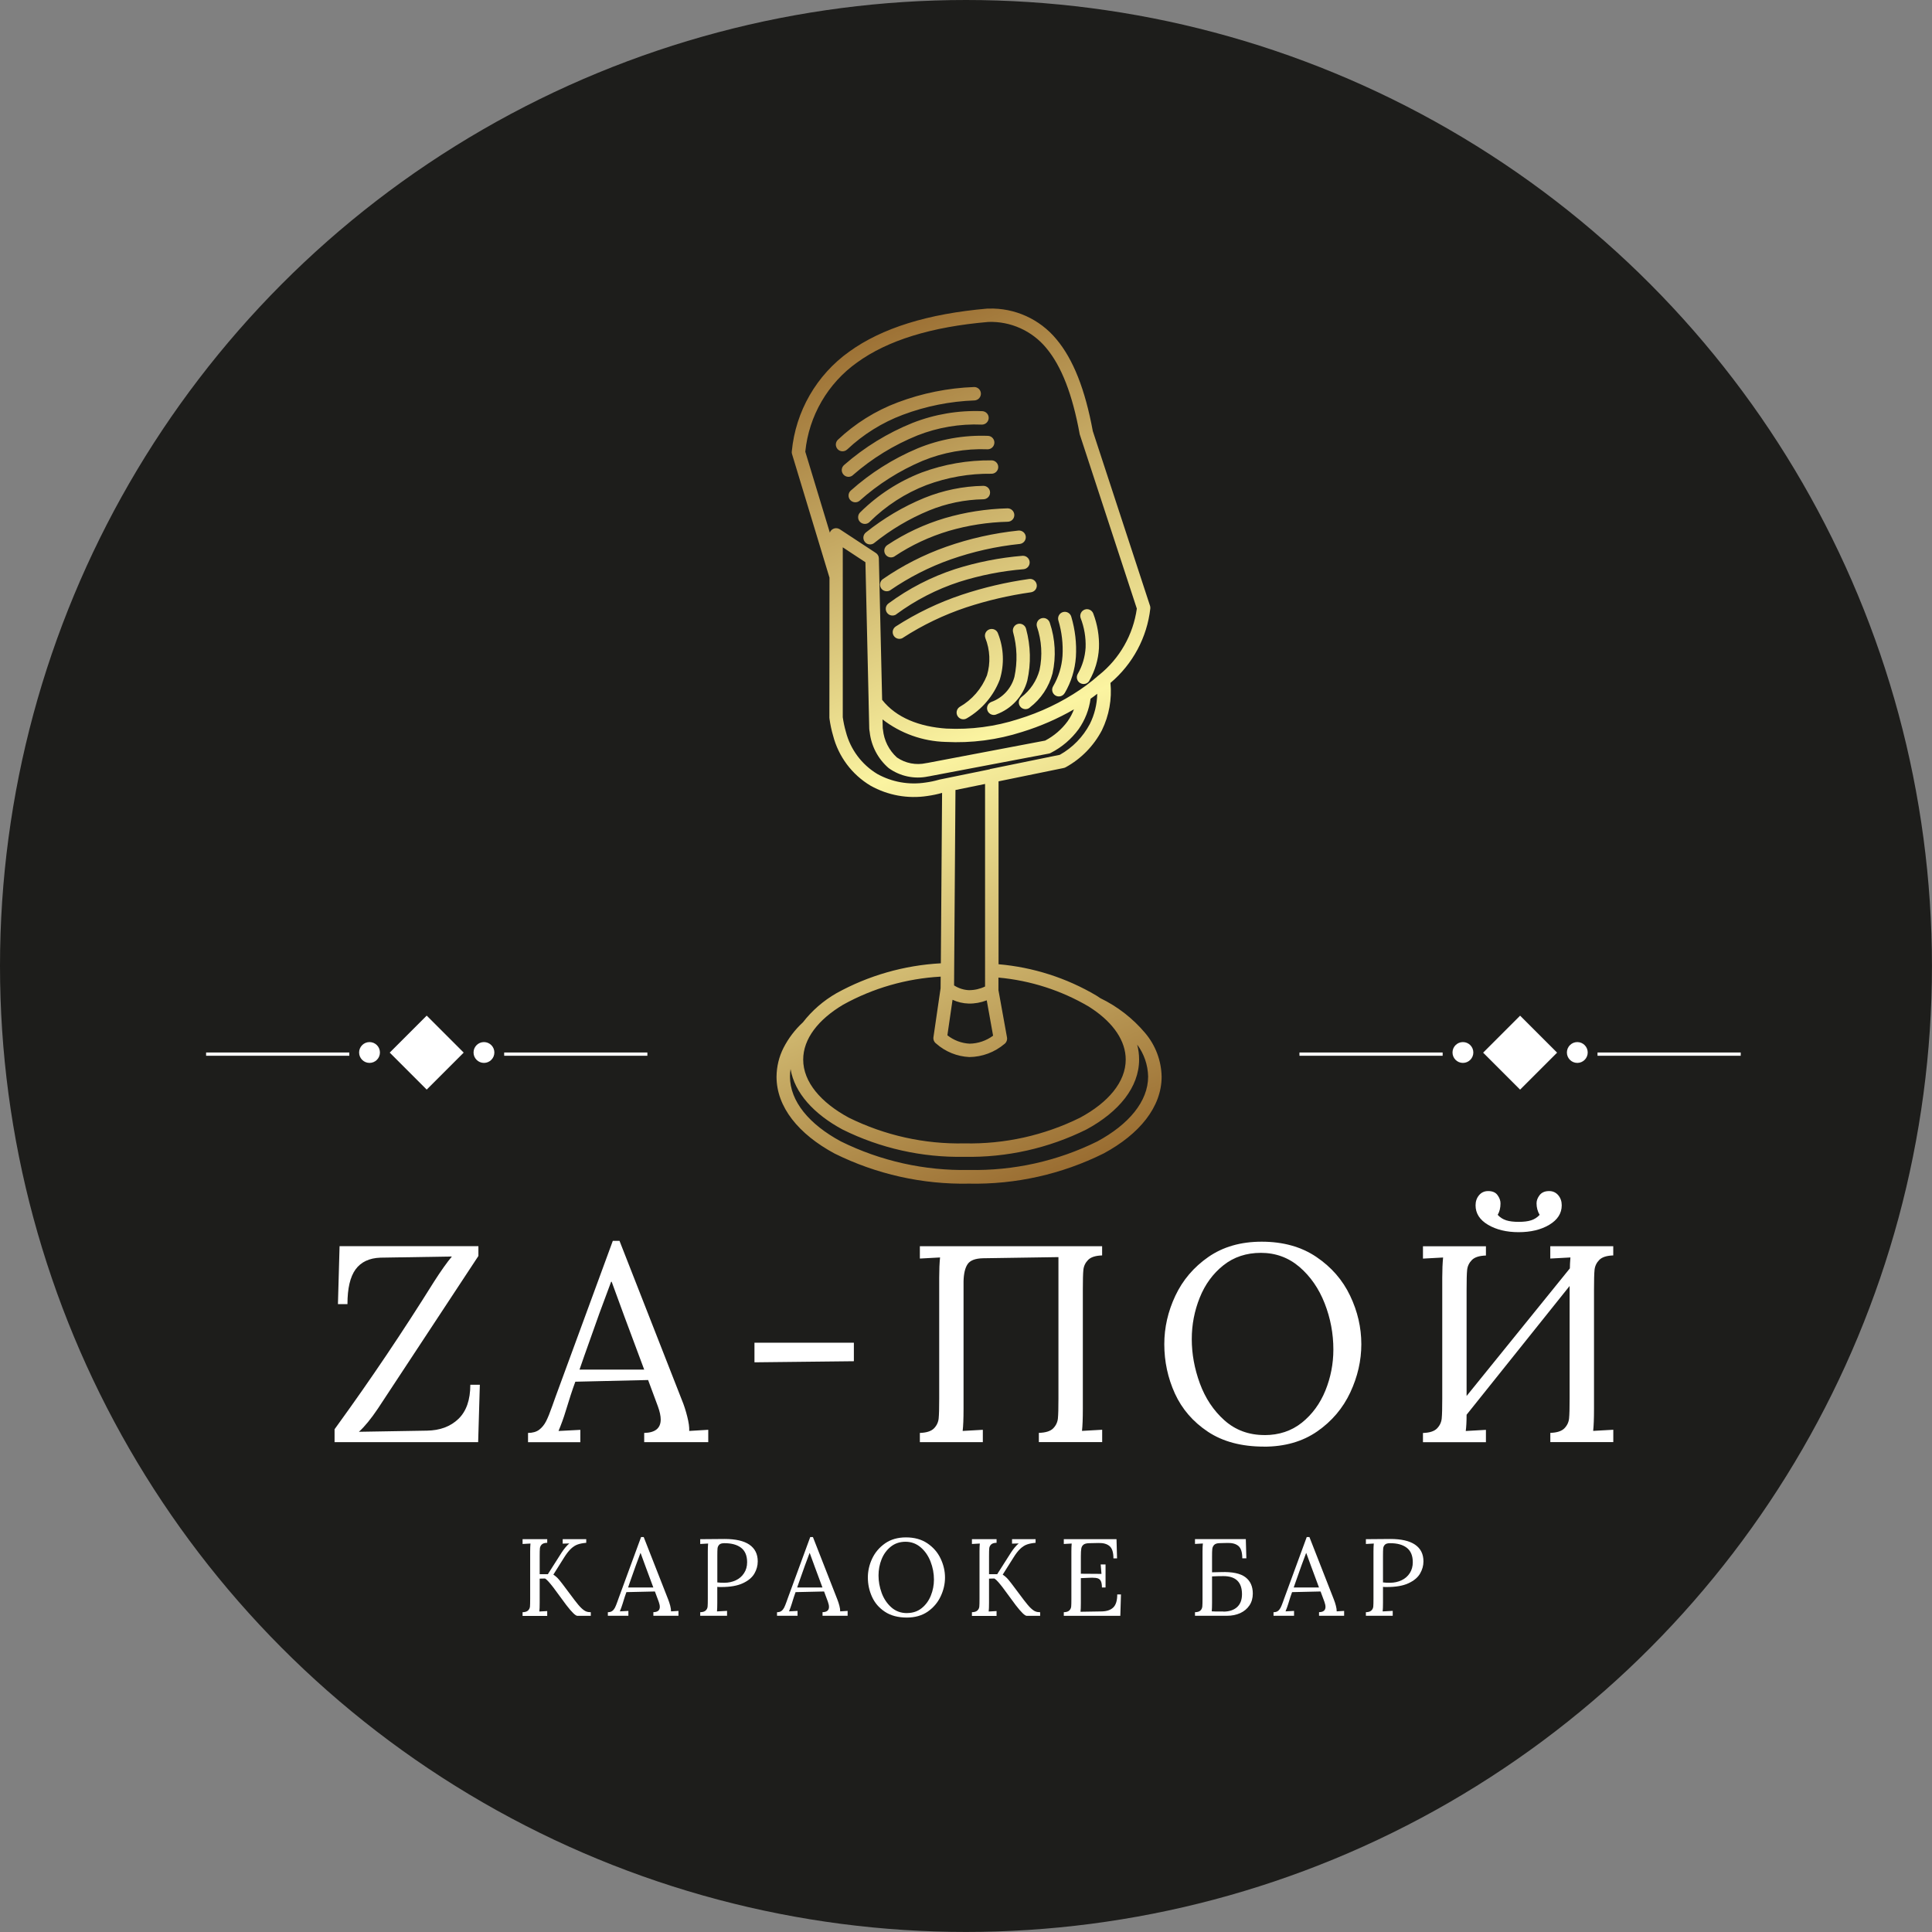 <?xml version="1.0" encoding="UTF-8"?> <svg xmlns="http://www.w3.org/2000/svg" xmlns:xlink="http://www.w3.org/1999/xlink" id="_Слой_2" data-name="Слой 2" viewBox="0 0 389.67 389.67"><rect x="0" y="0" width="389.67" height="389.67" fill="#808080" stroke="none"/><defs><style> .cls-1 { fill: #fff; } .cls-2 { fill: #1d1d1b; } .cls-3 { fill: url(#_Безымянный_градиент); fill-rule: evenodd; } </style><linearGradient id="_Безымянный_градиент" data-name="Безымянный градиент" x1="-446.91" y1="624.27" x2="-413.51" y2="545.18" gradientTransform="translate(1152.88 1462.76) scale(2.24 -2.24)" gradientUnits="userSpaceOnUse"><stop offset="0" stop-color="#8f5e25"></stop><stop offset=".5" stop-color="#fbf4a1"></stop><stop offset="1" stop-color="#8f5e25"></stop></linearGradient></defs><g id="_Слой_1-2" data-name="Слой 1"><circle class="cls-2" cx="194.83" cy="194.83" r="194.83"></circle><g><path class="cls-1" d="M67.48,290.87v-2.6l.69-.96c6.58-9.07,13.04-18.67,19.36-28.79h0c1.43-2.23,2.63-3.92,3.61-5.09h0l-14.4.23c-2.26.08-3.93.87-5.03,2.37-1.09,1.51-1.63,3.84-1.63,7h-1.92l.33-11.69h28v1.98l-20.27,30.78c-1.39,2.07-2.67,3.63-3.83,4.68h0l13.72-.23c2.64-.04,4.75-.83,6.35-2.37,1.6-1.54,2.4-3.84,2.4-6.89h1.92l-.34,11.58h-28.97Z"></path><path class="cls-1" d="M106.5,290.87v-1.86c.94,0,1.69-.22,2.26-.65.56-.43,1.02-1,1.38-1.7.36-.7.78-1.74,1.27-3.14h0l.56-1.58,11.63-31.67h1.35l12.59,32.13c.42,1.01.77,2.11,1.07,3.3.3,1.18.44,2.15.4,2.91h0l3.84-.23v2.49h-12.92v-1.86c2.22-.04,3.33-.95,3.33-2.71h0c0-.71-.19-1.6-.57-2.65h0l-1.97-5.31-14.68.34c-.57,1.54-1.23,3.55-1.98,6.04h0c-.37,1.24-.85,2.54-1.41,3.9h0l4.4-.23v2.49h-10.55ZM116.88,276.24h13.05l-4.02-10.78-2.54-6.94h-.11l-2.37,6.38-3.05,8.58-.96,2.77Z"></path><path class="cls-1" d="M152.17,274.77v-3.95h20.05v3.73l-20.05.22Z"></path><path class="cls-1" d="M222.3,253.21c-1.32.04-2.26.33-2.83.9-.56.57-.88,1.24-.96,2-.08.77-.11,2.12-.11,4.04h0v23.99c0,2-.06,3.49-.17,4.46h0l4.07-.23v2.49h-12.77v-1.86c1.36-.04,2.32-.34,2.88-.9.56-.57.88-1.24.96-2,.08-.77.11-2.12.11-4.04h0v-28.51l-15.24.23c-1.54.04-2.57.43-3.08,1.19-.51.75-.78,1.9-.82,3.44h0v25.74c0,2-.06,3.49-.18,4.46h0l4.07-.23v2.49h-12.7v-1.86c1.32-.04,2.26-.34,2.83-.9.56-.57.88-1.24.96-2,.08-.77.11-2.12.11-4.04h0v-24.39c0-1.58.06-2.93.17-4.06h0l-4.07.22v-2.49h36.76v1.87Z"></path><path class="cls-1" d="M254.93,291.77c-4.52,0-8.28-1-11.29-2.99-3.01-2-5.23-4.57-6.67-7.71-1.43-3.15-2.14-6.47-2.14-9.96h0c0-3.35.74-6.61,2.23-9.77,1.49-3.16,3.71-5.77,6.66-7.82,2.96-2.05,6.54-3.08,10.75-3.08h0c4.33,0,8.01,1.03,11.04,3.08,3.03,2.05,5.3,4.66,6.8,7.82,1.51,3.16,2.26,6.42,2.26,9.77h0c0,3.31-.74,6.55-2.23,9.74-1.49,3.18-3.71,5.8-6.66,7.85-2.96,2.05-6.54,3.08-10.75,3.08h0ZM255.04,289.45c2.93,0,5.45-.84,7.54-2.51,2.09-1.68,3.66-3.83,4.74-6.47,1.07-2.64,1.61-5.4,1.61-8.29h0c0-3.2-.58-6.3-1.75-9.29-1.17-2.99-2.86-5.44-5.08-7.35-2.22-1.9-4.82-2.85-7.79-2.85h0c-2.93,0-5.46.84-7.56,2.51-2.11,1.68-3.7,3.85-4.77,6.52-1.07,2.67-1.61,5.46-1.61,8.36h0c0,2.98.54,5.96,1.63,8.94,1.1,2.99,2.75,5.48,4.97,7.46,2.22,1.97,4.91,2.96,8.07,2.96h0Z"></path><path class="cls-1" d="M325.39,253.21c-1.31.04-2.25.33-2.82.9-.56.57-.88,1.24-.96,2-.08.77-.11,2.12-.11,4.04h0v23.99c0,2-.06,3.49-.17,4.46h0l4.06-.23v2.49h-12.7v-1.86c1.31-.04,2.25-.34,2.82-.9.56-.57.88-1.24.96-2,.08-.77.11-2.12.11-4.04h0v-22.69l-20.78,25.97c0,1.39-.06,2.49-.17,3.28h0l4.07-.23v2.49h-12.7v-1.86c1.32-.04,2.26-.34,2.82-.9.56-.57.88-1.24.96-2,.08-.77.11-2.12.11-4.04h0v-24.39c0-1.58.06-2.93.17-4.06h0l-4.06.22v-2.49h12.7v1.87c-1.32.04-2.26.33-2.83.9-.56.57-.88,1.24-.96,2-.08.77-.11,2.12-.11,4.04h0v21.39l20.83-25.74c0-.56.04-1.29.11-2.2h0l-4.06.22v-2.49h12.7v1.87ZM306.3,248.52c-2.44,0-4.5-.5-6.18-1.49-1.68-1-2.51-2.3-2.51-3.93h0c0-.79.23-1.47.7-2.03.47-.56,1.08-.84,1.84-.84h0c.87,0,1.5.27,1.89.82.4.54.6,1.1.6,1.66h0c0,.91-.19,1.68-.57,2.32h0c.49.53,1.07.89,1.72,1.1.66.21,1.5.31,2.51.31h0c1.02,0,1.86-.1,2.51-.31.66-.21,1.24-.57,1.72-1.1h0c-.41-.71-.62-1.49-.62-2.32h0c0-.56.2-1.12.62-1.66.42-.54,1.06-.82,1.92-.82h0c.75,0,1.36.28,1.84.84.47.56.7,1.24.7,2.03h0c0,1.62-.84,2.93-2.51,3.93-1.68,1-3.74,1.49-6.19,1.49h0Z"></path></g><g><path class="cls-1" d="M105.4,325.9v-.73c.52-.01.88-.13,1.11-.35.22-.22.35-.48.38-.78.03-.3.04-.83.04-1.58h0v-9.55c0-.62.02-1.15.06-1.59h0l-1.59.09v-.97h4.97v.73c-.52.01-.88.13-1.11.35-.22.22-.34.48-.37.78-.03.3-.04.83-.04,1.58h0v3.62h1.65l2.77-4.35c.54-.83,1.07-1.44,1.56-1.85h0l-1.34.04v-.9h4.75v.73c-.68.06-1.25.17-1.71.33-.47.16-.92.45-1.36.86-.45.42-.91,1.01-1.4,1.79h0l-2.16,3.44c.32.21.6.44.84.68.23.25.44.49.62.73.19.25.31.4.37.47h0l2.47,3.29c.54.72,1,1.25,1.36,1.59.36.34.68.56.94.66.26.11.58.16.95.16h0v.73h-2.7c-.38,0-1.12-.72-2.23-2.16h0l-2.64-3.58c-.36-.46-.66-.83-.92-1.12s-.5-.52-.74-.67h0l-1.08.03v4.89c0,.78-.02,1.36-.07,1.74h0l1.59-.09v.98h-4.97Z"></path><path class="cls-1" d="M122.6,325.9v-.73c.37,0,.66-.08.89-.25.22-.17.4-.39.54-.66.14-.28.31-.69.5-1.23h0l.22-.62,4.55-12.4h.53l4.93,12.57c.16.4.3.83.42,1.29.12.46.17.84.16,1.13h0l1.5-.09v.98h-5.06v-.73c.87-.01,1.3-.37,1.3-1.06h0c0-.28-.07-.62-.22-1.04h0l-.77-2.07-5.75.13c-.22.6-.48,1.39-.77,2.36h0c-.15.49-.33.99-.55,1.52h0l1.72-.09v.98h-4.13ZM126.67,320.18h5.1l-1.57-4.23-.99-2.71h-.04l-.93,2.5-1.19,3.36-.37,1.09Z"></path><path class="cls-1" d="M141.23,325.9v-.73c.52-.01.88-.13,1.11-.35s.35-.48.38-.78c.03-.3.04-.83.04-1.58h0v-9.55c0-.62.02-1.15.06-1.59h0l-1.59.09v-.97c2.06-.03,3.7-.04,4.93-.04h0c2.2,0,3.86.38,4.98,1.14,1.12.77,1.69,1.89,1.69,3.38h0c0,.86-.22,1.67-.67,2.45-.45.78-1.22,1.44-2.32,1.95-1.1.52-2.56.77-4.37.77h0c-.34,0-.61,0-.8-.03h0v3.21c0,.78-.02,1.36-.06,1.74h0l2.03-.11v.99h-5.41ZM146.11,319.23c.84,0,1.61-.17,2.31-.5.7-.33,1.25-.81,1.65-1.44.41-.62.62-1.35.62-2.2h0c0-1.32-.41-2.3-1.22-2.92-.81-.62-1.93-.92-3.36-.92h0c-.5,0-.86.1-1.05.31-.19.21-.31.45-.34.74-.03.29-.04.81-.04,1.58h0v5.28c.37.05.85.07,1.44.07h0Z"></path><path class="cls-1" d="M156.72,325.9v-.73c.37,0,.66-.08.89-.25.22-.17.4-.39.54-.66.14-.28.31-.69.5-1.23h0l.22-.62,4.55-12.4h.54l4.92,12.57c.16.4.3.83.42,1.29s.17.84.16,1.13h0l1.5-.09v.98h-5.06v-.73c.87-.01,1.3-.37,1.3-1.06h0c0-.28-.07-.62-.22-1.04h0l-.77-2.07-5.75.13c-.22.6-.48,1.39-.77,2.36h0c-.15.49-.33.99-.55,1.52h0l1.72-.09v.98h-4.13ZM160.78,320.18h5.1l-1.57-4.23-.99-2.71h-.04l-.93,2.5-1.19,3.36-.38,1.09Z"></path><path class="cls-1" d="M182.9,326.25c-1.76,0-3.24-.39-4.42-1.17-1.18-.78-2.04-1.78-2.6-3.01-.56-1.23-.84-2.53-.84-3.9h0c0-1.31.29-2.59.87-3.82.59-1.24,1.46-2.26,2.61-3.07,1.16-.8,2.56-1.2,4.21-1.2h0c1.7,0,3.14.4,4.32,1.2,1.18.8,2.07,1.82,2.66,3.07.59,1.24.89,2.51.89,3.82h0c0,1.29-.29,2.57-.88,3.81-.58,1.24-1.45,2.26-2.6,3.07-1.16.8-2.57,1.2-4.22,1.2h0ZM182.94,325.34c1.15,0,2.14-.33,2.95-.98.82-.66,1.44-1.5,1.85-2.53.42-1.03.63-2.11.63-3.24h0c0-1.25-.23-2.47-.69-3.64-.46-1.17-1.12-2.13-1.99-2.87-.87-.74-1.89-1.12-3.05-1.12h0c-1.15,0-2.14.33-2.96.98-.83.66-1.45,1.51-1.87,2.55-.42,1.05-.62,2.14-.62,3.28h0c0,1.16.21,2.33.63,3.5.43,1.17,1.08,2.14,1.95,2.92.87.77,1.92,1.16,3.15,1.16h0Z"></path><path class="cls-1" d="M196.03,325.9v-.73c.52-.01.88-.13,1.11-.35s.35-.48.38-.78c.03-.3.04-.83.04-1.58h0v-9.55c0-.62.02-1.15.06-1.59h0l-1.59.09v-.97h4.97v.73c-.52.01-.88.13-1.11.35-.22.22-.34.48-.37.78-.03.3-.04.83-.04,1.58h0v3.62h1.65l2.77-4.35c.54-.83,1.07-1.44,1.56-1.85h0l-1.34.04v-.9h4.75v.73c-.68.06-1.25.17-1.71.33-.47.16-.92.45-1.36.86-.45.42-.91,1.01-1.39,1.79h0l-2.17,3.44c.32.21.6.44.84.68.23.25.44.49.62.73.19.25.31.4.37.47h0l2.47,3.29c.55.72,1,1.25,1.36,1.59.36.34.68.56.94.66.26.11.58.16.95.16h0v.73h-2.7c-.38,0-1.12-.72-2.23-2.16h0l-2.64-3.58c-.36-.46-.66-.83-.92-1.12-.26-.29-.5-.52-.74-.67h0l-1.08.03v4.89c0,.78-.02,1.36-.07,1.74h0l1.59-.09v.98h-4.97Z"></path><path class="cls-1" d="M214.56,325.9v-.73c.52-.01.88-.13,1.11-.35.22-.22.35-.48.38-.78.03-.3.04-.83.04-1.58h0v-9.55c0-.62.02-1.15.06-1.59h0l-1.59.09v-.97h10.63l.11,3.87h-.73c0-1.21-.26-2.04-.79-2.48-.52-.44-1.25-.64-2.2-.62h0l-1.9.04c-.53.01-.92.11-1.15.3-.23.18-.38.44-.44.77-.06.33-.09.85-.09,1.56h0v3.53l4.16.03-.16-1.9h.98v4.64h-.73c0-.54-.07-.96-.2-1.25-.13-.29-.34-.48-.61-.58-.28-.09-.66-.14-1.14-.14h0l-.69.02-1.61.07v5.06c0,.77-.02,1.34-.07,1.72h0l4.23-.07c1.03-.01,1.82-.27,2.36-.78.54-.51.82-1.39.82-2.64h.75l-.13,4.31h-11.4Z"></path><path class="cls-1" d="M241.02,325.9v-.73c.52-.01.88-.13,1.11-.35.22-.22.34-.49.37-.81s.04-.87.04-1.67h0v-9.44c0-.62.02-1.15.07-1.59h0l-1.59.09v-.97h10.25l.11,3.87h-.82c0-1.21-.26-2.04-.77-2.48-.52-.44-1.24-.64-2.19-.62h0l-1.61.04c-.52.01-.88.13-1.1.35-.21.22-.34.49-.38.81-.04.32-.05.83-.05,1.56h0v3.16l1.79-.04c2.3-.08,3.94.27,4.94,1.03,1,.76,1.49,1.86,1.49,3.3h0c0,.93-.23,1.72-.68,2.39-.45.67-1.07,1.19-1.85,1.55-.79.36-1.69.54-2.69.54h-6.45ZM246.74,325.05c1.17,0,2.08-.3,2.75-.89.67-.6,1.01-1.47,1.01-2.62h0c0-2.43-1.25-3.65-3.76-3.65h0c-.81,0-1.57.02-2.28.06h0v5.32c0,.77-.02,1.34-.06,1.72h0c.28.03.81.04,1.59.04h.75Z"></path><path class="cls-1" d="M256.86,325.9v-.73c.37,0,.66-.08.89-.25.22-.17.4-.39.54-.66.14-.28.31-.69.5-1.23h0l.22-.62,4.55-12.4h.54l4.92,12.57c.16.4.3.83.42,1.29.12.46.17.84.16,1.13h0l1.5-.09v.98h-5.06v-.73c.87-.01,1.3-.37,1.3-1.06h0c0-.28-.07-.62-.22-1.04h0l-.77-2.07-5.75.13c-.22.6-.48,1.39-.77,2.36h0c-.15.49-.33.99-.55,1.52h0l1.72-.09v.98h-4.13ZM260.93,320.18h5.1l-1.57-4.23-.99-2.71h-.04l-.93,2.5-1.19,3.36-.38,1.09Z"></path><path class="cls-1" d="M275.49,325.9v-.73c.52-.01.88-.13,1.11-.35s.35-.48.38-.78c.03-.3.04-.83.04-1.58h0v-9.55c0-.62.02-1.15.06-1.59h0l-1.59.09v-.97c2.06-.03,3.7-.04,4.93-.04h0c2.2,0,3.86.38,4.98,1.14,1.13.77,1.7,1.89,1.7,3.38h0c0,.86-.23,1.67-.68,2.45-.45.78-1.22,1.44-2.32,1.95-1.1.52-2.56.77-4.37.77h0c-.34,0-.6,0-.79-.03h0v3.21c0,.78-.02,1.36-.07,1.74h0l2.03-.11v.99h-5.41ZM280.37,319.23c.84,0,1.61-.17,2.31-.5.7-.33,1.25-.81,1.66-1.44.4-.62.61-1.35.61-2.2h0c0-1.32-.41-2.3-1.22-2.92-.81-.62-1.93-.92-3.36-.92h0c-.5,0-.85.1-1.05.31-.2.21-.31.45-.34.74s-.04.81-.04,1.58h0v5.28c.36.05.84.07,1.43.07h0Z"></path></g><g><rect class="cls-1" x="80.8" y="207.01" width="10.55" height="10.55" transform="translate(-124.91 123.06) rotate(-45)"></rect><circle class="cls-1" cx="97.61" cy="212.28" r="2.1"></circle><circle class="cls-1" cx="74.53" cy="212.28" r="2.1"></circle><rect class="cls-1" x="101.69" y="212.28" width="28.88" height=".66"></rect><rect class="cls-1" x="41.57" y="212.28" width="28.88" height=".66"></rect></g><g><rect class="cls-1" x="301.32" y="207.01" width="10.55" height="10.55" transform="translate(-60.31 279) rotate(-45)"></rect><circle class="cls-1" cx="318.13" cy="212.28" r="2.1"></circle><circle class="cls-1" cx="295.06" cy="212.28" r="2.1"></circle><rect class="cls-1" x="322.21" y="212.28" width="28.88" height=".66"></rect><rect class="cls-1" x="262.09" y="212.28" width="28.88" height=".66"></rect></g><path class="cls-3" d="M216.63,143.06c-3.31,1.91-6.82,3.44-10.46,4.56-4.99,1.61-10.23,2.29-15.47,2.02-4.61-.13-9.05-1.72-12.7-4.54l.04,1.76c.02.13.04.25.05.32.21,2.15,1.21,4.15,2.82,5.6,1.72,1.18,3.85,1.59,5.88,1.14l.32-.05h0l23.69-4.5h0c1.78-.93,3.33-2.26,4.52-3.88.54-.75.97-1.57,1.29-2.43h0ZM221.63,136.17c-.82.73-1.69,1.43-2.6,2.1-.35.26-.71.51-1.07.75l-.06.05h0c-3.85,2.61-8.07,4.61-12.52,5.97-4.67,1.51-9.58,2.15-14.49,1.91-5.43-.37-10.13-2.18-12.97-5.8l-.66-28.52h0c0-.46-.25-.89-.65-1.13l-7.23-4.75c-.3-.19-.67-.26-1.02-.19-.35.08-.65.28-.85.58-.05.08-.1.18-.14.28l-4.95-16.32h0c.73-7.23,4.54-13.79,10.46-18,6.16-4.46,14.98-7.19,26.48-8.17,4.47-.15,8.77,1.78,11.63,5.22,3.1,3.68,5.31,9.39,6.77,17.38h0c0,.06.02.12.05.18l11.48,35.04h0c-.73,5.27-3.46,10.06-7.61,13.39l-.04.03h0ZM170.89,90.64c3.23-3.04,7.03-5.41,11.18-6.97,4.65-1.75,9.56-2.73,14.52-2.91.73-.06,1.28-.68,1.25-1.41s-.64-1.3-1.37-1.29c-5.26.19-10.46,1.24-15.38,3.09-4.49,1.68-8.6,4.25-12.09,7.54-.26.25-.41.59-.42.95,0,.36.13.71.38.97.52.54,1.38.55,1.91.04h0ZM172.02,95.83c3.86-3.38,8.25-6.07,13-8,4.14-1.63,8.57-2.38,13.02-2.19.73,0,1.34-.57,1.37-1.3.04-.73-.52-1.35-1.25-1.41-4.82-.2-9.63.61-14.11,2.37-5.04,2.03-9.7,4.9-13.78,8.47-.28.23-.46.56-.49.92-.03.37.08.72.32,1,.23.28.57.45.93.48.36.03.72-.09.99-.33h0ZM173.36,101.01c3.76-3.37,8.06-6.09,12.71-8.06,4.16-1.71,8.64-2.51,13.14-2.33.72,0,1.32-.58,1.35-1.31.03-.72-.52-1.35-1.25-1.4-4.88-.19-9.74.67-14.25,2.53-4.94,2.08-9.49,4.95-13.48,8.52-.54.5-.58,1.33-.1,1.88.48.55,1.31.63,1.88.17h0ZM175.41,105.25c3.27-3.24,7.17-5.77,11.46-7.42,4.2-1.56,8.65-2.34,13.12-2.28.75,0,1.35-.61,1.35-1.35s-.61-1.35-1.35-1.35c-4.81-.05-9.58.78-14.09,2.45-4.64,1.79-8.85,4.52-12.39,8.02-.27.25-.42.59-.43.96-.02.37.12.72.38.98.26.26.61.41.98.41s.72-.15.97-.41h0ZM176.29,109.54h0c3.37-2.71,7.1-4.93,11.1-6.58,3.48-1.43,7.2-2.19,10.96-2.26.75-.02,1.35-.62,1.34-1.37,0-.75-.62-1.35-1.37-1.34-4.09.07-8.13.91-11.92,2.45-4.24,1.75-8.2,4.1-11.78,6.97-.56.47-.65,1.3-.19,1.88.45.58,1.28.68,1.87.25h0ZM180.45,112.19c3.36-2.24,7.03-3.95,10.91-5.11,3.87-1.13,7.87-1.75,11.91-1.85.75-.02,1.33-.64,1.31-1.38-.02-.75-.65-1.34-1.39-1.32-4.27.11-8.51.77-12.61,1.97-4.13,1.23-8.04,3.06-11.62,5.44-.3.2-.51.51-.58.86-.07.35,0,.72.2,1.02.42.62,1.25.79,1.88.38h0ZM179.56,119.04c3.77-2.59,7.86-4.68,12.16-6.2,4.52-1.58,9.2-2.64,13.96-3.13.75-.08,1.28-.75,1.21-1.49-.08-.75-.75-1.28-1.49-1.21-4.97.52-9.85,1.61-14.56,3.27-4.54,1.6-8.84,3.8-12.79,6.53-.59.43-.73,1.25-.32,1.86.42.6,1.24.76,1.85.37h-.02ZM180.78,123.89c3.86-2.84,8.15-5.05,12.7-6.53,4.23-1.34,8.59-2.2,13.01-2.56.72-.09,1.25-.75,1.18-1.48-.07-.72-.7-1.26-1.43-1.22-4.61.38-9.17,1.28-13.59,2.68-4.83,1.58-9.36,3.91-13.45,6.93-.6.44-.73,1.28-.29,1.89.45.6,1.29.73,1.9.29h-.02ZM182.12,128.63c3.97-2.57,8.26-4.62,12.74-6.12,4.26-1.4,8.63-2.42,13.07-3.05.36-.05.69-.24.91-.52.22-.29.32-.66.26-1.02s-.25-.68-.55-.9c-.29-.22-.66-.3-1.02-.24-4.6.65-9.12,1.71-13.52,3.17-4.7,1.57-9.18,3.72-13.34,6.4-.63.41-.81,1.25-.41,1.88.4.63,1.24.81,1.87.41h-.02ZM198.73,128.65c-.25-.71.13-1.48.84-1.72s1.48.12,1.72.83c1.18,2.98,1.3,6.27.35,9.33-1.25,3.27-3.59,6-6.61,7.77-.63.41-1.47.22-1.87-.4-.41-.63-.23-1.47.39-1.88,2.51-1.43,4.45-3.68,5.51-6.36.75-2.48.63-5.16-.34-7.57h0ZM200.95,144.1c-.69.28-1.48-.05-1.77-.75-.28-.7.05-1.48.75-1.77,2.29-.82,4.03-2.71,4.67-5.05.64-3.01.55-6.12-.28-9.08-.16-.73.3-1.45,1.02-1.62.73-.16,1.45.3,1.62,1.03.92,3.4,1.01,6.97.24,10.41-.85,3.15-3.18,5.7-6.25,6.82h0ZM207.69,142.73c-.58.47-1.44.38-1.91-.21s-.37-1.44.22-1.91c1.79-1.37,3.08-3.29,3.67-5.47.62-2.91.43-5.94-.53-8.76-.21-.72.2-1.47.92-1.68.72-.21,1.47.21,1.68.92,1.11,3.28,1.29,6.81.55,10.19-.72,2.74-2.34,5.17-4.59,6.89v.02ZM214.74,139.8c1.31-2.23,2.08-4.73,2.26-7.31.17-2.73-.15-5.47-.93-8.1-.2-.72-.95-1.14-1.67-.94-.72.2-1.14.95-.94,1.67.7,2.32.98,4.75.84,7.17-.15,2.17-.8,4.27-1.9,6.14-.38.64-.16,1.47.48,1.85.64.38,1.47.17,1.85-.48h0ZM219.71,137.27c1.15-1.99,1.81-4.23,1.94-6.53.1-2.4-.3-4.79-1.16-7.03-.28-.68-1.04-1.01-1.72-.76s-1.05,1-.82,1.69c.74,1.9,1.08,3.93,1.01,5.96-.11,1.88-.65,3.71-1.59,5.33-.37.65-.15,1.48.51,1.85s1.48.15,1.85-.51h0ZM199.65,155.16l-10.18,2.08s-.09.02-.14.04h0c-.87.25-1.75.43-2.64.55-3.35.52-6.78-.08-9.75-1.73-3.15-1.9-5.43-4.97-6.34-8.53-.28-.96-.48-1.94-.62-2.92v-34.26l4.57,3.01.65,28.18v.15l.12,5.21h0c0,.09,0,.18.02.27.02.12.04.26.07.43.31,2.83,1.68,5.43,3.83,7.28,2.29,1.65,5.17,2.27,7.94,1.69.09-.02.22-.03.38-.06l.07-.02,23.89-4.53h0c.16-.02.32-.08.46-.17,2.2-1.13,4.11-2.76,5.57-4.76,1.28-1.82,2.11-3.93,2.41-6.14.22-.15.45-.32.67-.48.22-.16.46-.34.68-.52h0c-.05,2.12-.55,4.21-1.5,6.1-1.38,2.61-3.48,4.77-6.05,6.21l-13.89,2.84c-.08,0-.15.02-.22.05h0ZM199.01,201.76c-1.16.45-2.4.68-3.65.65-1.12-.03-2.22-.29-3.24-.76l-1.04,7.16h0c1.28,1.01,2.86,1.61,4.5,1.69,1.7-.03,3.35-.6,4.72-1.61l-1.28-7.13ZM192.45,195.47v.14l-.02,3.14c.9.58,1.95.92,3.01.96,1.12,0,2.23-.25,3.24-.74v-40.85l-5.97,1.22-.26,36.14h0ZM220.45,203.58c4.14,2.84,6.6,6.37,6.6,10.13,0,4.51-3.52,8.66-9.21,11.72-7.24,3.58-15.24,5.36-23.31,5.18-8.08.18-16.08-1.61-23.32-5.18-5.68-3.07-9.21-7.22-9.21-11.72,0-4.2,3.05-8.09,8.07-11.08,6.04-3.34,12.76-5.27,19.66-5.65l-.02,2.35-1.44,9.87h0c-.07.5.15,1,.56,1.29,1.85,1.64,4.21,2.59,6.69,2.71,2.59-.03,5.09-.97,7.07-2.64.43-.32.62-.88.5-1.4l-1.71-9.46v-2.53c6.44.58,12.67,2.58,18.24,5.86.26.17.52.34.78.52l.04.02ZM229.36,210.69c.26.98.39,2,.39,3.01,0,5.58-4.07,10.56-10.63,14.11-7.64,3.79-16.08,5.68-24.6,5.51-8.53.17-16.97-1.72-24.6-5.51-5.8-3.13-9.66-7.39-10.47-12.19h0c-.08.5-.12,1-.12,1.5,0,5.04,3.92,9.67,10.26,13.09,8.03,3.97,16.91,5.95,25.86,5.76,8.96.19,17.83-1.78,25.86-5.75,6.34-3.42,10.26-8.06,10.26-13.09h0c-.05-2.33-.82-4.58-2.21-6.44h0ZM167.28,116.44l-7.53-24.85c-.06-.18-.08-.37-.05-.55.76-8.07,4.99-15.42,11.59-20.12,6.57-4.75,15.85-7.64,27.85-8.68.08,0,.16,0,.24,0,5.27-.17,10.32,2.11,13.68,6.17,3.4,4.04,5.8,10.13,7.35,18.54l11.54,35.23h0c.05.17.08.34.06.52v.02c-.66,5.85-3.54,11.22-8.04,15.02.32,3.28-.28,6.59-1.73,9.56-1.65,3.14-4.17,5.73-7.28,7.44-.15.09-.33.15-.52.18l-13.04,2.67v36.89c6.95.6,13.69,2.75,19.7,6.3.28.18.54.35.8.53h0c3.48,1.68,6.56,4.07,9.05,7.02,2.1,2.47,3.28,5.59,3.34,8.83,0,6.12-4.47,11.59-11.69,15.48h0c-8.43,4.19-17.74,6.28-27.15,6.09-9.4.19-18.71-1.9-27.14-6.08-7.23-3.9-11.69-9.36-11.69-15.48h0c.02-2.03.49-4.02,1.41-5.83.99-1.93,2.31-3.67,3.91-5.14,1.84-2.38,4.14-4.37,6.75-5.87,6.47-3.58,13.68-5.64,21.07-6.04l.25-34.37h0c-.97.28-1.96.48-2.95.62-3.95.61-7.99-.12-11.47-2.07-3.76-2.24-6.48-5.88-7.57-10.12-.32-1.09-.55-2.2-.71-3.32-.02-.09-.03-.19-.03-.28l.02-28.28Z"></path></g></svg> 